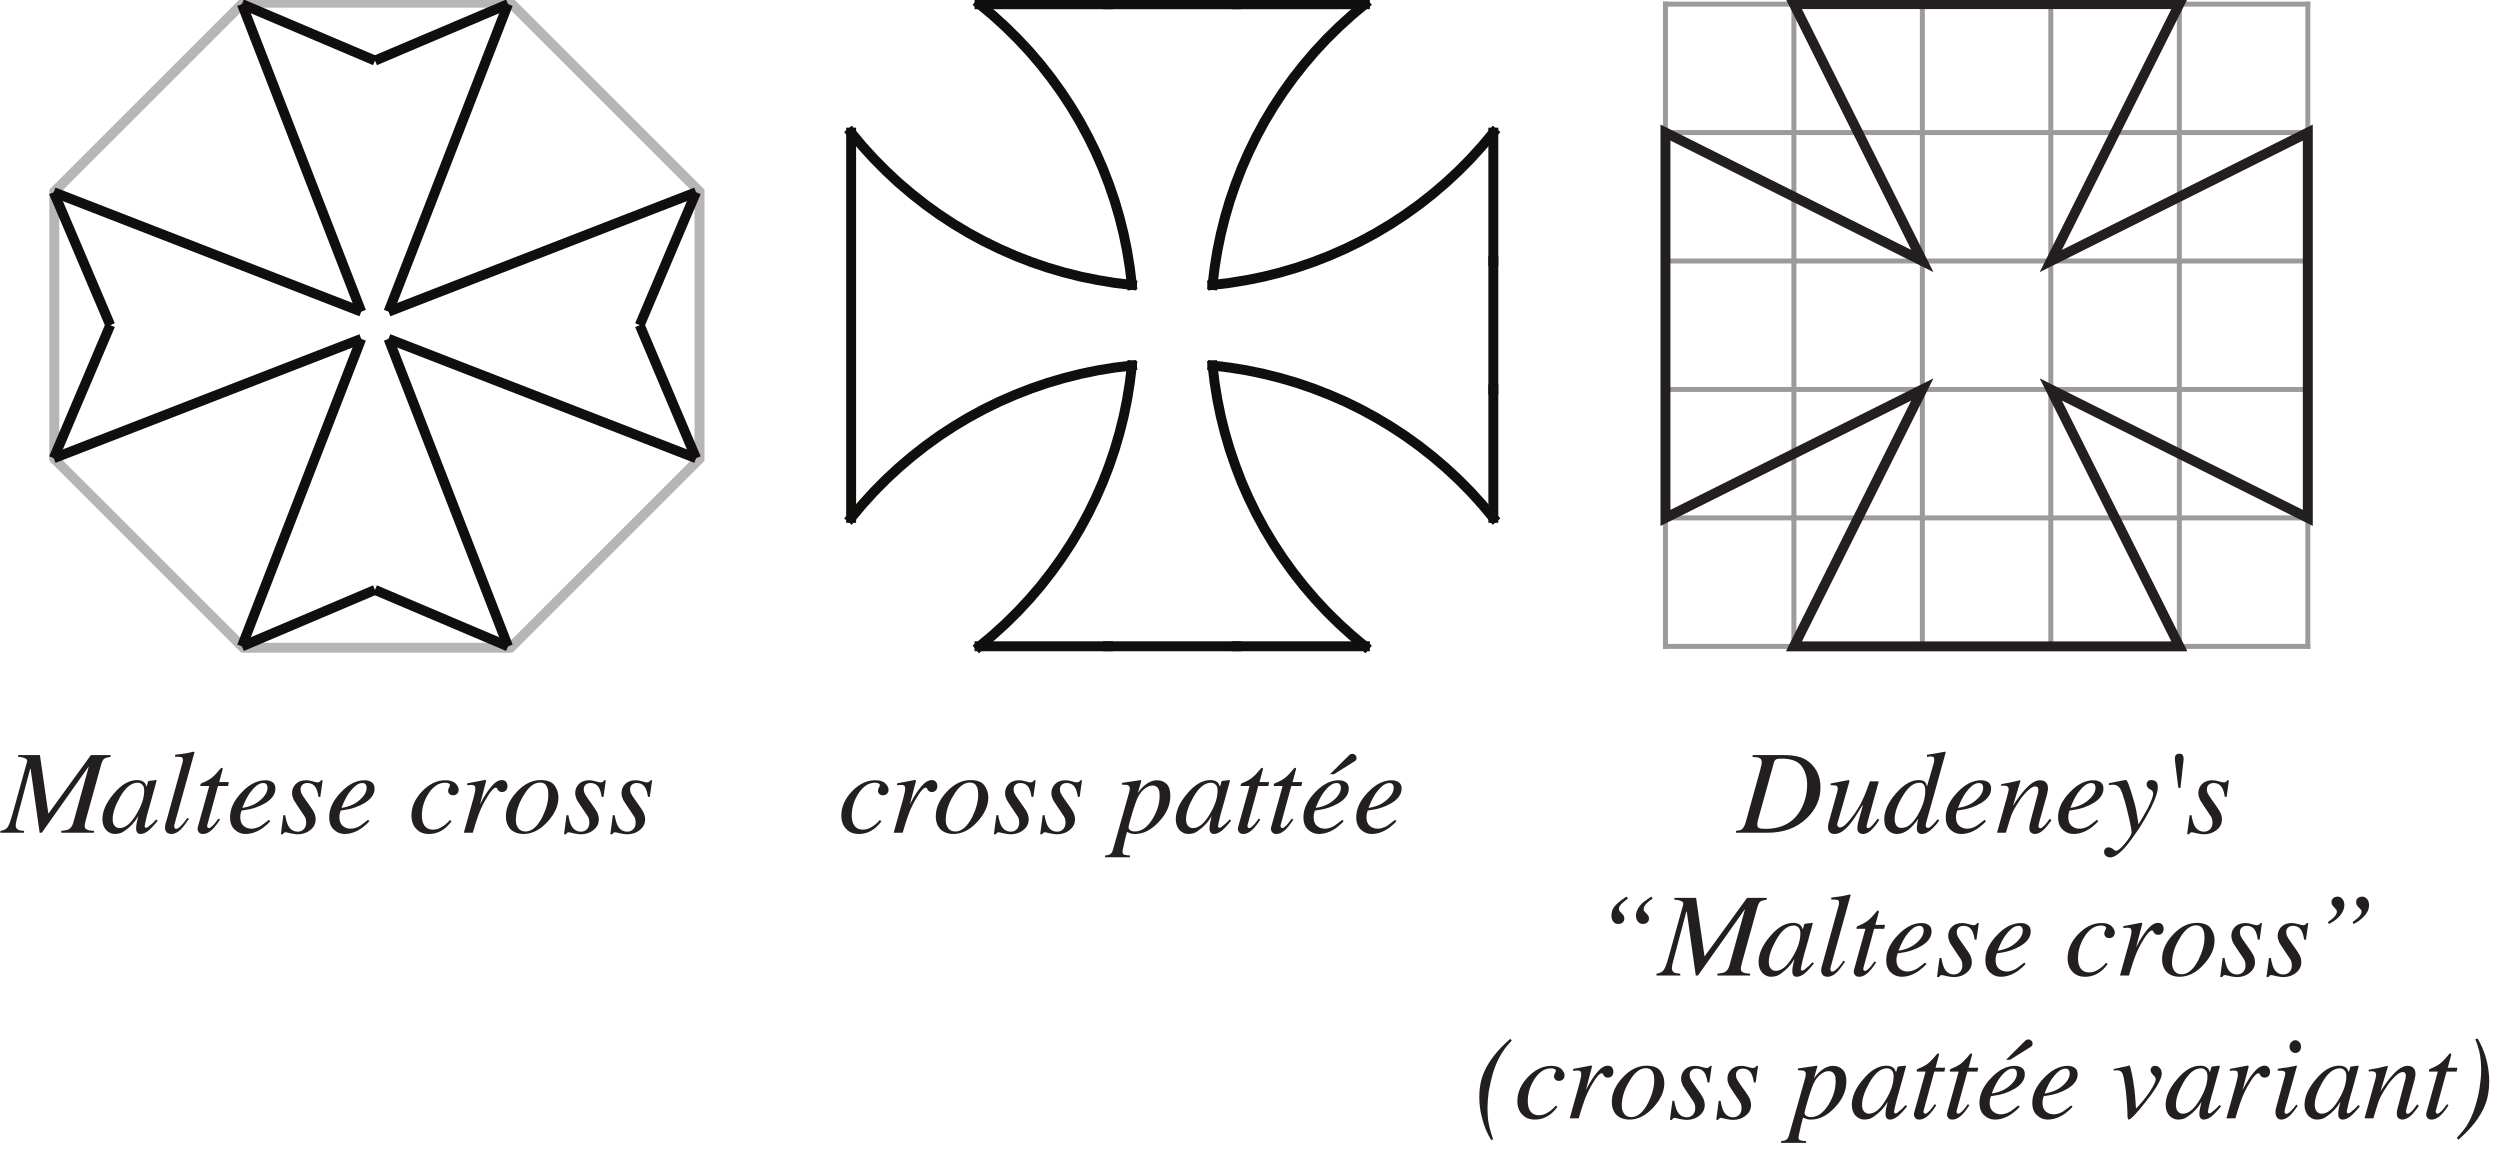 <?xml version="1.0" encoding="UTF-8"?>
<svg xmlns="http://www.w3.org/2000/svg" xmlns:xlink="http://www.w3.org/1999/xlink" width="251.49" height="117.72" viewBox="0 0 251.49 117.72">
<defs>
<g>
<g id="glyph-0-0">
<path d="M 9.188 0 L 9.188 -7.797 L -0.109 -7.797 L -0.109 0 Z M 0.969 -1.078 L 0.969 -6.719 L 8.109 -6.719 L 8.109 -1.078 Z M 0.969 -1.078 "/>
</g>
<g id="glyph-0-1">
<path d="M 2.844 -0.391 C 2.516 -0.391 2.297 -0.422 2.188 -0.484 C 2.078 -0.531 2.031 -0.656 2.031 -0.828 C 2.031 -0.891 2.031 -0.938 2.047 -1 C 2.047 -1.047 2.078 -1.141 2.094 -1.25 L 3.719 -7.109 C 3.766 -7.234 3.828 -7.328 3.953 -7.391 C 4.062 -7.438 4.25 -7.453 4.5 -7.453 C 5.469 -7.453 6.125 -7.203 6.5 -6.688 C 6.875 -6.172 7.047 -5.547 7.047 -4.812 C 7.047 -4.031 6.875 -3.281 6.516 -2.531 C 5.812 -1.094 4.578 -0.391 2.844 -0.391 Z M -0.109 0 L 3.047 0 C 4.688 0 6 -0.484 7 -1.453 C 7.922 -2.328 8.391 -3.375 8.391 -4.578 C 8.391 -5.188 8.266 -5.719 8 -6.219 C 7.828 -6.516 7.609 -6.797 7.344 -7.031 C 6.984 -7.344 6.578 -7.562 6.156 -7.656 C 5.719 -7.766 5.219 -7.812 4.641 -7.812 L 1.562 -7.812 L 1.562 -7.625 C 1.906 -7.609 2.156 -7.578 2.281 -7.5 C 2.422 -7.422 2.484 -7.281 2.484 -7.078 C 2.484 -7 2.469 -6.906 2.438 -6.781 C 2.422 -6.672 2.375 -6.531 2.344 -6.375 L 0.875 -1.078 C 0.766 -0.703 0.641 -0.469 0.469 -0.344 C 0.375 -0.266 0.172 -0.219 -0.109 -0.188 Z M -0.109 0 "/>
</g>
<g id="glyph-0-2">
<path d="M 0.547 -0.953 C 0.531 -0.859 0.516 -0.797 0.516 -0.734 C 0.5 -0.688 0.5 -0.625 0.5 -0.531 C 0.5 -0.25 0.594 -0.062 0.797 0.047 C 0.906 0.109 1.031 0.125 1.156 0.125 C 1.641 0.125 2.141 -0.188 2.688 -0.844 C 3 -1.203 3.422 -1.859 3.969 -2.766 L 4.016 -2.781 L 3.859 -2.219 C 3.75 -1.812 3.656 -1.469 3.578 -1.203 C 3.531 -1.047 3.5 -0.906 3.484 -0.797 C 3.469 -0.672 3.453 -0.562 3.453 -0.453 C 3.453 -0.266 3.5 -0.109 3.609 -0.031 C 3.719 0.078 3.859 0.125 4.031 0.125 C 4.375 0.125 4.734 -0.094 5.094 -0.531 C 5.297 -0.734 5.484 -1 5.656 -1.297 L 5.5 -1.406 C 5.359 -1.234 5.25 -1.094 5.188 -1.016 C 5.078 -0.875 4.984 -0.781 4.953 -0.734 C 4.859 -0.641 4.781 -0.578 4.719 -0.531 C 4.656 -0.484 4.594 -0.469 4.531 -0.469 C 4.484 -0.469 4.438 -0.484 4.422 -0.516 C 4.391 -0.547 4.375 -0.594 4.375 -0.641 C 4.375 -0.688 4.391 -0.734 4.406 -0.812 C 4.422 -0.875 4.438 -0.953 4.469 -1.031 L 5.609 -5.172 L 4.719 -5.172 C 4.469 -4.516 4.297 -4.031 4.172 -3.734 C 3.969 -3.25 3.75 -2.812 3.5 -2.422 C 3.234 -1.984 2.922 -1.562 2.578 -1.156 C 2.219 -0.734 1.938 -0.531 1.703 -0.531 C 1.625 -0.531 1.562 -0.562 1.516 -0.609 C 1.453 -0.672 1.422 -0.734 1.422 -0.828 C 1.422 -0.844 1.438 -0.891 1.453 -0.953 C 1.453 -1 1.469 -1.078 1.516 -1.172 L 2.641 -5.109 L 2.656 -5.203 C 2.656 -5.219 2.641 -5.25 2.641 -5.266 C 2.625 -5.297 2.594 -5.297 2.578 -5.297 L 1.641 -5.125 L 0.766 -4.953 L 0.766 -4.781 C 1.047 -4.781 1.234 -4.766 1.328 -4.734 C 1.438 -4.688 1.484 -4.578 1.484 -4.422 C 1.484 -4.375 1.469 -4.344 1.469 -4.312 C 1.453 -4.266 1.453 -4.234 1.453 -4.203 Z M 0.547 -0.953 "/>
</g>
<g id="glyph-0-3">
<path d="M 1.219 -1.359 C 1.219 -2 1.469 -2.734 1.969 -3.594 C 2.531 -4.547 3.094 -5.031 3.703 -5.031 C 3.938 -5.031 4.109 -4.953 4.172 -4.797 C 4.266 -4.641 4.297 -4.438 4.297 -4.203 C 4.297 -3.453 4.047 -2.656 3.562 -1.812 C 3.047 -0.922 2.5 -0.484 1.938 -0.484 C 1.672 -0.484 1.5 -0.562 1.391 -0.734 C 1.281 -0.922 1.219 -1.125 1.219 -1.359 Z M 3.641 -5.297 C 2.891 -5.297 2.141 -4.859 1.359 -3.969 C 0.578 -3.078 0.172 -2.203 0.172 -1.359 C 0.172 -0.844 0.312 -0.484 0.562 -0.234 C 0.812 0 1.109 0.125 1.453 0.125 C 1.859 0.125 2.25 -0.031 2.609 -0.312 C 2.969 -0.594 3.297 -0.969 3.594 -1.406 C 3.547 -1.203 3.5 -1 3.484 -0.828 C 3.453 -0.641 3.453 -0.516 3.453 -0.438 C 3.453 -0.188 3.516 -0.031 3.688 0.062 C 3.766 0.109 3.859 0.125 3.969 0.125 C 4.281 0.125 4.656 -0.062 5.047 -0.453 C 5.281 -0.688 5.469 -0.891 5.609 -1.109 L 5.703 -1.234 L 5.547 -1.359 C 5.344 -1.109 5.172 -0.922 5.047 -0.797 C 4.844 -0.594 4.688 -0.484 4.578 -0.484 C 4.531 -0.484 4.469 -0.5 4.422 -0.531 C 4.375 -0.578 4.344 -0.641 4.344 -0.75 C 4.344 -0.797 4.359 -0.844 4.375 -0.891 C 4.375 -0.953 4.391 -1 4.406 -1.078 L 5.188 -3.859 L 6.344 -8.047 L 6.359 -8.109 L 6.297 -8.156 C 5.516 -8 4.906 -7.906 4.469 -7.844 L 4.469 -7.641 C 4.562 -7.656 4.625 -7.656 4.688 -7.656 C 4.734 -7.672 4.812 -7.672 4.875 -7.672 C 4.984 -7.672 5.062 -7.641 5.125 -7.609 C 5.172 -7.578 5.203 -7.484 5.203 -7.328 C 5.203 -7.281 5.188 -7.234 5.188 -7.188 C 5.188 -7.141 5.172 -7.078 5.156 -7.016 L 4.469 -4.641 C 4.422 -4.844 4.375 -4.984 4.297 -5.078 C 4.172 -5.234 3.953 -5.297 3.641 -5.297 Z M 3.641 -5.297 "/>
</g>
<g id="glyph-0-4">
<path d="M 0.375 -1.562 C 0.375 -1.016 0.531 -0.594 0.844 -0.312 C 1.156 -0.016 1.516 0.125 1.922 0.125 C 2.516 0.125 3.094 -0.078 3.672 -0.484 C 4 -0.734 4.25 -0.953 4.422 -1.172 L 4.281 -1.297 C 3.922 -1.016 3.656 -0.812 3.469 -0.688 C 3.141 -0.5 2.828 -0.406 2.531 -0.406 C 2.219 -0.406 1.969 -0.5 1.734 -0.688 C 1.516 -0.891 1.406 -1.156 1.406 -1.5 C 1.406 -1.641 1.406 -1.766 1.422 -1.859 C 1.453 -1.953 1.484 -2.078 1.531 -2.234 L 1.859 -2.281 C 2.594 -2.375 3.297 -2.609 3.953 -3 C 4.609 -3.406 4.938 -3.891 4.938 -4.438 C 4.938 -4.719 4.844 -4.938 4.672 -5.062 C 4.484 -5.203 4.234 -5.281 3.938 -5.281 C 3.109 -5.281 2.312 -4.875 1.547 -4.062 C 0.766 -3.25 0.375 -2.422 0.375 -1.562 Z M 1.609 -2.5 C 1.688 -2.703 1.766 -2.875 1.828 -3.031 C 1.953 -3.328 2.125 -3.625 2.328 -3.953 C 2.516 -4.219 2.734 -4.469 2.984 -4.688 C 3.219 -4.891 3.469 -5 3.719 -5 C 3.859 -5 3.969 -4.953 4.031 -4.875 C 4.109 -4.781 4.141 -4.672 4.141 -4.531 C 4.141 -4.109 3.906 -3.703 3.438 -3.297 C 2.969 -2.875 2.359 -2.609 1.609 -2.5 Z M 1.609 -2.5 "/>
</g>
<g id="glyph-0-5">
<path d="M 1.109 0 C 1.359 -0.844 1.547 -1.438 1.656 -1.766 C 1.781 -2.078 1.953 -2.406 2.156 -2.734 C 2.422 -3.172 2.688 -3.562 2.953 -3.859 C 3.406 -4.391 3.781 -4.656 4.062 -4.656 C 4.188 -4.656 4.266 -4.625 4.312 -4.547 C 4.359 -4.484 4.375 -4.406 4.375 -4.312 C 4.375 -4.266 4.375 -4.203 4.359 -4.094 C 4.344 -4 4.328 -3.875 4.266 -3.719 L 3.516 -0.891 C 3.5 -0.828 3.5 -0.766 3.484 -0.688 C 3.469 -0.609 3.469 -0.531 3.469 -0.484 C 3.469 -0.25 3.531 -0.078 3.656 0 C 3.766 0.078 3.906 0.125 4.031 0.125 C 4.328 0.125 4.625 -0.031 4.938 -0.328 C 5.125 -0.5 5.375 -0.812 5.688 -1.25 L 5.516 -1.406 C 5.234 -1 5.031 -0.75 4.891 -0.641 C 4.766 -0.516 4.656 -0.453 4.562 -0.453 C 4.5 -0.453 4.453 -0.484 4.422 -0.531 C 4.406 -0.578 4.391 -0.625 4.391 -0.688 C 4.391 -0.719 4.391 -0.781 4.422 -0.859 C 4.438 -0.953 4.453 -1.016 4.469 -1.078 L 5.25 -3.859 C 5.266 -3.984 5.297 -4.094 5.312 -4.188 C 5.344 -4.297 5.344 -4.391 5.344 -4.484 C 5.344 -4.828 5.219 -5.047 4.984 -5.188 C 4.859 -5.25 4.719 -5.281 4.531 -5.281 C 4.094 -5.281 3.594 -4.969 3.031 -4.344 C 2.703 -3.984 2.297 -3.453 1.828 -2.719 L 2.578 -5.234 C 2.578 -5.25 2.562 -5.266 2.531 -5.281 L 1.516 -5.047 C 1.375 -5.031 1.266 -5 1.156 -4.984 C 1.047 -4.969 0.875 -4.938 0.641 -4.891 L 0.641 -4.703 C 0.688 -4.719 0.734 -4.719 0.781 -4.734 C 0.828 -4.734 0.859 -4.734 0.906 -4.734 C 1.094 -4.734 1.219 -4.703 1.297 -4.625 C 1.359 -4.578 1.391 -4.484 1.391 -4.375 C 1.391 -4.297 1.375 -4.219 1.359 -4.172 C 1.359 -4.094 1.297 -3.906 1.219 -3.609 L 0.219 0 Z M 1.109 0 "/>
</g>
<g id="glyph-0-6">
<path d="M -0.312 1.922 C -0.312 2.094 -0.25 2.234 -0.125 2.328 C 0 2.422 0.125 2.484 0.297 2.484 C 0.703 2.484 1.219 2.125 1.844 1.422 C 2.234 0.969 2.688 0.328 3.25 -0.484 C 3.672 -1.156 4.062 -1.828 4.422 -2.531 C 4.875 -3.453 5.094 -4.125 5.094 -4.547 C 5.094 -4.828 5.031 -5.016 4.922 -5.141 C 4.797 -5.25 4.625 -5.297 4.438 -5.297 C 4.281 -5.297 4.172 -5.266 4.094 -5.188 C 4.016 -5.094 3.969 -4.984 3.969 -4.875 C 3.969 -4.734 4.016 -4.625 4.109 -4.531 C 4.188 -4.438 4.266 -4.375 4.328 -4.359 L 4.422 -4.312 C 4.5 -4.266 4.562 -4.203 4.578 -4.141 C 4.609 -4.062 4.625 -4.016 4.625 -3.938 C 4.625 -3.656 4.422 -3.141 4.062 -2.422 C 3.859 -2.062 3.562 -1.531 3.156 -0.844 L 2.922 -2.25 C 2.859 -2.609 2.703 -3.188 2.453 -3.984 C 2.172 -4.875 2 -5.312 1.906 -5.297 L 1.766 -5.297 L 0.172 -4.984 L 0.172 -4.781 C 0.312 -4.797 0.406 -4.812 0.469 -4.828 C 0.531 -4.828 0.562 -4.828 0.594 -4.828 C 0.891 -4.828 1.125 -4.703 1.297 -4.453 C 1.453 -4.203 1.609 -3.734 1.812 -3.031 C 1.953 -2.531 2.078 -1.969 2.234 -1.328 C 2.375 -0.688 2.453 -0.266 2.453 -0.047 C 2.453 0.172 2.234 0.547 1.812 1.047 C 1.391 1.562 1.094 1.812 0.891 1.812 C 0.859 1.812 0.828 1.812 0.797 1.797 C 0.766 1.781 0.734 1.766 0.719 1.75 L 0.641 1.688 C 0.547 1.609 0.484 1.562 0.406 1.531 C 0.328 1.5 0.234 1.469 0.141 1.469 C 0 1.469 -0.125 1.516 -0.188 1.609 C -0.281 1.703 -0.312 1.812 -0.312 1.922 Z M -0.312 1.922 "/>
</g>
<g id="glyph-0-7">
<path d="M 1.922 -7.953 C 1.828 -7.953 1.719 -7.922 1.641 -7.859 C 1.547 -7.797 1.5 -7.656 1.5 -7.469 C 1.5 -7.375 1.5 -7.281 1.516 -7.188 C 1.516 -7.109 1.531 -7 1.547 -6.891 L 1.844 -4.516 L 2.062 -4.516 L 2.344 -7.078 C 2.359 -7.234 2.375 -7.312 2.375 -7.344 C 2.375 -7.359 2.375 -7.391 2.375 -7.438 C 2.375 -7.609 2.328 -7.75 2.281 -7.828 C 2.219 -7.906 2.094 -7.953 1.922 -7.953 Z M 1.922 -7.953 "/>
</g>
<g id="glyph-0-8">
<path d="M 0.172 0.156 L 0.375 0.156 C 0.406 0.078 0.438 0.031 0.484 0.016 C 0.516 -0.031 0.578 -0.047 0.641 -0.047 C 0.688 -0.047 0.859 -0.016 1.156 0.062 C 1.453 0.125 1.688 0.156 1.859 0.156 C 2.344 0.156 2.781 0.016 3.141 -0.281 C 3.5 -0.562 3.672 -0.922 3.672 -1.344 C 3.672 -1.562 3.625 -1.766 3.547 -1.969 C 3.453 -2.172 3.297 -2.406 3.078 -2.719 L 2.656 -3.312 C 2.438 -3.609 2.312 -3.828 2.25 -3.953 C 2.188 -4.062 2.156 -4.219 2.156 -4.375 C 2.156 -4.578 2.219 -4.734 2.359 -4.844 C 2.484 -4.953 2.641 -5 2.828 -5 C 3.234 -5 3.531 -4.828 3.719 -4.469 C 3.812 -4.266 3.906 -4 3.953 -3.609 L 4.141 -3.609 L 4.375 -5.281 L 4.219 -5.281 C 4.172 -5.203 4.125 -5.156 4.078 -5.125 C 4.031 -5.094 3.969 -5.062 3.859 -5.062 C 3.781 -5.062 3.609 -5.094 3.359 -5.172 C 3.109 -5.25 2.891 -5.281 2.703 -5.281 C 2.25 -5.281 1.906 -5.141 1.656 -4.891 C 1.406 -4.625 1.297 -4.328 1.297 -4 C 1.297 -3.766 1.359 -3.562 1.453 -3.328 C 1.531 -3.188 1.719 -2.891 2.016 -2.453 L 2.5 -1.734 C 2.562 -1.656 2.609 -1.562 2.656 -1.453 C 2.688 -1.328 2.719 -1.203 2.719 -1.016 C 2.719 -0.734 2.641 -0.531 2.484 -0.359 C 2.312 -0.188 2.109 -0.109 1.875 -0.109 C 1.453 -0.109 1.125 -0.312 0.906 -0.719 C 0.797 -0.938 0.688 -1.281 0.609 -1.766 L 0.422 -1.766 Z M 0.172 0.156 "/>
</g>
<g id="glyph-0-9">
<path d="M 4.469 -6.016 C 4.469 -5.781 4.531 -5.594 4.672 -5.422 C 4.797 -5.266 4.969 -5.188 5.156 -5.188 C 5.344 -5.188 5.484 -5.234 5.594 -5.328 C 5.719 -5.422 5.781 -5.562 5.781 -5.75 C 5.781 -5.859 5.75 -5.953 5.703 -6.016 C 5.672 -6.094 5.578 -6.188 5.453 -6.312 L 5.344 -6.422 C 5.297 -6.469 5.281 -6.516 5.25 -6.562 C 5.25 -6.594 5.25 -6.641 5.25 -6.703 C 5.25 -6.875 5.344 -7.062 5.547 -7.266 C 5.672 -7.391 5.859 -7.547 6.141 -7.75 L 6.031 -7.938 L 5.859 -7.844 C 5.438 -7.547 5.156 -7.344 5.031 -7.219 C 4.672 -6.828 4.469 -6.422 4.469 -6.016 Z M 2 -6.016 C 2 -5.766 2.078 -5.562 2.203 -5.406 C 2.328 -5.25 2.484 -5.188 2.688 -5.188 C 2.891 -5.188 3.047 -5.25 3.141 -5.344 C 3.25 -5.469 3.297 -5.594 3.297 -5.734 C 3.297 -5.859 3.281 -5.953 3.234 -6.016 C 3.172 -6.109 3.094 -6.203 2.984 -6.312 L 2.875 -6.422 C 2.844 -6.469 2.797 -6.5 2.781 -6.547 C 2.766 -6.594 2.75 -6.656 2.75 -6.703 C 2.75 -6.875 2.859 -7.062 3.078 -7.281 C 3.203 -7.391 3.406 -7.547 3.656 -7.75 L 3.547 -7.938 L 3.359 -7.844 C 2.859 -7.5 2.5 -7.188 2.297 -6.938 C 2.094 -6.672 2 -6.375 2 -6.016 Z M 2 -6.016 "/>
</g>
<g id="glyph-0-10">
<path d="M -0.125 0 L 2.266 0 L 2.266 -0.188 C 2.016 -0.203 1.812 -0.234 1.703 -0.281 C 1.516 -0.375 1.422 -0.531 1.422 -0.734 C 1.422 -0.797 1.438 -0.891 1.453 -1.016 C 1.484 -1.141 1.516 -1.25 1.531 -1.359 L 2.875 -6.422 L 2.922 -6.422 L 3.828 0 L 4.047 0 L 8.734 -6.625 L 8.766 -6.625 L 7.203 -0.969 C 7.109 -0.656 6.938 -0.438 6.719 -0.328 C 6.578 -0.266 6.328 -0.219 6 -0.188 L 6 0 L 9.297 0 L 9.297 -0.188 C 8.984 -0.203 8.734 -0.234 8.594 -0.312 C 8.438 -0.375 8.359 -0.5 8.359 -0.719 C 8.359 -0.812 8.375 -0.922 8.422 -1.031 C 8.438 -1.156 8.469 -1.281 8.516 -1.438 L 9.984 -6.734 C 10.078 -7.109 10.203 -7.344 10.312 -7.438 C 10.422 -7.516 10.656 -7.594 10.969 -7.625 L 10.969 -7.812 L 8.984 -7.812 L 4.734 -1.953 L 4.703 -1.953 L 3.859 -7.812 L 1.672 -7.812 L 1.672 -7.625 C 1.906 -7.625 2.125 -7.594 2.328 -7.5 C 2.531 -7.438 2.609 -7.312 2.562 -7.141 L 1.125 -1.969 C 0.922 -1.234 0.75 -0.766 0.609 -0.562 C 0.469 -0.359 0.234 -0.234 -0.125 -0.188 Z M -0.125 0 "/>
</g>
<g id="glyph-0-11">
<path d="M 4.375 -4.219 C 4.375 -3.531 4.125 -2.75 3.609 -1.891 C 3.062 -0.953 2.484 -0.469 1.906 -0.469 C 1.719 -0.469 1.547 -0.531 1.406 -0.688 C 1.281 -0.828 1.203 -1.047 1.203 -1.359 C 1.203 -1.984 1.453 -2.719 1.938 -3.578 C 2.484 -4.547 3.078 -5.031 3.719 -5.031 C 3.906 -5.031 4.062 -4.969 4.188 -4.828 C 4.328 -4.703 4.375 -4.5 4.375 -4.219 Z M 3.656 -5.297 C 2.844 -5.297 2.047 -4.828 1.297 -3.906 C 0.547 -3.031 0.172 -2.172 0.172 -1.359 C 0.172 -0.891 0.312 -0.516 0.562 -0.25 C 0.828 0 1.109 0.125 1.422 0.125 C 1.609 0.125 1.812 0.094 2.016 0.031 C 2.266 -0.078 2.531 -0.266 2.828 -0.516 C 3.062 -0.719 3.266 -0.938 3.438 -1.156 C 3.609 -1.391 3.703 -1.562 3.781 -1.672 C 3.734 -1.5 3.688 -1.266 3.625 -1 C 3.578 -0.75 3.562 -0.547 3.562 -0.406 C 3.562 -0.266 3.594 -0.125 3.672 -0.031 C 3.75 0.078 3.859 0.125 4.016 0.125 C 4.234 0.125 4.469 0.031 4.734 -0.156 C 4.984 -0.344 5.312 -0.688 5.734 -1.203 L 5.594 -1.344 L 5.219 -0.953 C 5.156 -0.906 5.109 -0.859 5.062 -0.828 C 5.031 -0.797 4.984 -0.75 4.953 -0.734 L 4.844 -0.641 C 4.781 -0.594 4.734 -0.562 4.688 -0.531 C 4.656 -0.516 4.625 -0.5 4.578 -0.5 C 4.531 -0.5 4.5 -0.516 4.469 -0.531 C 4.438 -0.562 4.422 -0.609 4.422 -0.656 C 4.422 -0.734 4.5 -1.094 4.641 -1.688 C 4.734 -2.016 4.828 -2.406 4.969 -2.859 L 5.547 -4.953 C 5.562 -5 5.578 -5.047 5.578 -5.078 C 5.594 -5.109 5.594 -5.141 5.609 -5.188 C 5.625 -5.234 5.625 -5.25 5.625 -5.266 C 5.609 -5.281 5.594 -5.297 5.547 -5.297 L 4.891 -5.219 C 4.828 -5.203 4.797 -5.188 4.781 -5.188 C 4.781 -5.172 4.766 -5.141 4.75 -5.094 L 4.625 -4.641 L 4.578 -4.734 C 4.531 -4.859 4.469 -4.984 4.375 -5.062 C 4.219 -5.219 3.969 -5.297 3.656 -5.297 Z M 3.656 -5.297 "/>
</g>
<g id="glyph-0-12">
<path d="M 0.641 -1.25 C 0.594 -1.109 0.562 -1 0.531 -0.906 C 0.5 -0.734 0.484 -0.609 0.484 -0.516 C 0.484 -0.266 0.578 -0.078 0.734 0.031 C 0.844 0.094 0.984 0.125 1.109 0.125 C 1.453 0.125 1.766 -0.031 2.094 -0.359 C 2.281 -0.547 2.547 -0.891 2.891 -1.391 L 2.734 -1.5 C 2.578 -1.25 2.375 -1.016 2.156 -0.766 C 1.922 -0.516 1.734 -0.391 1.609 -0.391 C 1.516 -0.391 1.469 -0.422 1.453 -0.484 C 1.422 -0.531 1.406 -0.594 1.406 -0.656 C 1.406 -0.688 1.406 -0.734 1.422 -0.766 C 1.422 -0.797 1.453 -0.906 1.5 -1.078 L 3.453 -8.109 C 3.406 -8.141 3.391 -8.156 3.359 -8.156 C 3.047 -8.078 2.781 -8.031 2.562 -7.984 C 2.484 -7.969 2.328 -7.953 2.109 -7.922 C 1.875 -7.891 1.672 -7.859 1.5 -7.844 L 1.5 -7.641 C 1.812 -7.641 2.016 -7.641 2.125 -7.609 C 2.219 -7.578 2.281 -7.5 2.281 -7.359 C 2.281 -7.344 2.281 -7.281 2.281 -7.234 C 2.281 -7.188 2.266 -7.141 2.25 -7.078 Z M 0.641 -1.25 "/>
</g>
<g id="glyph-0-13">
<path d="M 0.438 -0.391 C 0.438 -0.25 0.484 -0.125 0.578 -0.031 C 0.656 0.078 0.797 0.125 1 0.125 C 1.234 0.125 1.469 0.031 1.734 -0.172 C 1.984 -0.359 2.281 -0.703 2.609 -1.203 L 2.688 -1.328 L 2.531 -1.422 C 2.281 -1.094 2.125 -0.875 2.016 -0.766 C 1.812 -0.562 1.688 -0.469 1.578 -0.469 C 1.516 -0.469 1.453 -0.5 1.422 -0.562 C 1.391 -0.625 1.391 -0.688 1.406 -0.766 L 2.484 -4.703 L 3.5 -4.703 L 3.578 -5.094 L 2.609 -5.094 L 2.953 -6.375 C 2.969 -6.391 2.969 -6.422 2.953 -6.438 C 2.953 -6.469 2.953 -6.484 2.938 -6.516 C 2.922 -6.516 2.891 -6.516 2.859 -6.531 C 2.844 -6.531 2.828 -6.531 2.797 -6.516 C 2.781 -6.516 2.781 -6.5 2.766 -6.484 L 2.672 -6.375 C 2.297 -5.922 2 -5.625 1.781 -5.469 C 1.562 -5.312 1.25 -5.141 0.844 -4.984 C 0.797 -4.953 0.75 -4.922 0.734 -4.891 C 0.719 -4.875 0.719 -4.797 0.719 -4.703 L 1.609 -4.703 L 0.469 -0.609 C 0.453 -0.578 0.453 -0.531 0.438 -0.484 C 0.438 -0.438 0.438 -0.406 0.438 -0.391 Z M 0.438 -0.391 "/>
</g>
<g id="glyph-0-14">
</g>
<g id="glyph-0-15">
<path d="M 3.75 -5.281 C 2.906 -5.281 2.141 -4.906 1.422 -4.172 C 0.703 -3.422 0.344 -2.609 0.344 -1.734 C 0.344 -1.156 0.516 -0.688 0.844 -0.375 C 1.156 -0.031 1.578 0.125 2.109 0.125 C 2.641 0.125 3.141 -0.031 3.594 -0.359 C 3.844 -0.531 4.109 -0.797 4.375 -1.156 L 4.219 -1.281 L 4.172 -1.234 C 3.938 -0.969 3.672 -0.734 3.391 -0.578 C 3.109 -0.391 2.812 -0.312 2.516 -0.312 C 2.141 -0.312 1.859 -0.438 1.672 -0.688 C 1.484 -0.938 1.391 -1.281 1.391 -1.719 C 1.391 -2.5 1.609 -3.25 2.078 -3.969 C 2.547 -4.672 3.094 -5.031 3.719 -5.031 C 3.906 -5.031 4.016 -5 4.109 -4.953 C 4.188 -4.906 4.219 -4.844 4.219 -4.781 C 4.219 -4.734 4.188 -4.672 4.125 -4.547 C 4.062 -4.422 4.031 -4.328 4.031 -4.219 C 4.031 -4.094 4.078 -3.984 4.172 -3.891 C 4.266 -3.812 4.391 -3.766 4.531 -3.766 C 4.688 -3.766 4.812 -3.812 4.922 -3.906 C 5.031 -4.016 5.094 -4.156 5.094 -4.328 C 5.094 -4.531 4.984 -4.734 4.781 -4.953 C 4.562 -5.172 4.219 -5.281 3.75 -5.281 Z M 3.75 -5.281 "/>
</g>
<g id="glyph-0-16">
<path d="M 2.438 -5.312 C 2.422 -5.312 2.234 -5.281 1.875 -5.203 C 1.516 -5.141 1.188 -5.078 0.875 -5.016 L 0.641 -4.969 L 0.641 -4.781 C 0.734 -4.781 0.828 -4.797 0.891 -4.797 C 0.969 -4.812 1.016 -4.812 1.062 -4.812 C 1.203 -4.812 1.312 -4.781 1.375 -4.734 C 1.422 -4.656 1.453 -4.578 1.453 -4.453 C 1.453 -4.359 1.453 -4.219 1.406 -4.062 C 1.375 -3.906 1.328 -3.734 1.281 -3.531 L 0.297 0 L 1.203 0 C 1.359 -0.578 1.516 -1.016 1.609 -1.328 C 1.781 -1.812 1.922 -2.219 2.078 -2.531 C 2.297 -3.016 2.562 -3.469 2.844 -3.906 C 3.141 -4.328 3.344 -4.531 3.5 -4.531 C 3.547 -4.531 3.562 -4.531 3.594 -4.516 C 3.609 -4.5 3.625 -4.484 3.641 -4.469 L 3.703 -4.328 C 3.75 -4.266 3.797 -4.219 3.859 -4.172 C 3.922 -4.125 4.016 -4.094 4.125 -4.094 C 4.312 -4.094 4.438 -4.156 4.547 -4.266 C 4.641 -4.375 4.688 -4.531 4.688 -4.703 C 4.688 -4.859 4.641 -5 4.547 -5.125 C 4.438 -5.25 4.297 -5.297 4.125 -5.297 C 3.781 -5.297 3.422 -5.078 3.047 -4.625 C 2.672 -4.172 2.344 -3.656 2.062 -3.109 L 1.922 -2.844 L 2.516 -5.125 C 2.531 -5.141 2.531 -5.172 2.531 -5.219 C 2.531 -5.25 2.531 -5.266 2.516 -5.281 C 2.5 -5.297 2.484 -5.312 2.438 -5.312 Z M 2.438 -5.312 "/>
</g>
<g id="glyph-0-17">
<path d="M 1.312 -1.25 C 1.312 -2.062 1.562 -2.891 2.062 -3.703 C 2.578 -4.609 3.141 -5.047 3.734 -5.047 C 4.094 -5.047 4.344 -4.891 4.469 -4.547 C 4.547 -4.375 4.578 -4.125 4.578 -3.828 C 4.578 -3.141 4.375 -2.391 3.969 -1.562 C 3.469 -0.609 2.906 -0.125 2.281 -0.125 C 1.969 -0.125 1.719 -0.234 1.562 -0.453 C 1.406 -0.656 1.312 -0.938 1.312 -1.25 Z M 3.812 -5.297 C 2.938 -5.297 2.141 -4.906 1.406 -4.109 C 0.672 -3.328 0.312 -2.5 0.312 -1.656 C 0.312 -1.094 0.484 -0.641 0.797 -0.328 C 1.125 -0.031 1.562 0.125 2.078 0.125 C 2.938 0.125 3.75 -0.281 4.5 -1.109 C 5.234 -1.906 5.594 -2.719 5.594 -3.547 C 5.594 -4.016 5.453 -4.422 5.188 -4.781 C 4.922 -5.125 4.453 -5.297 3.812 -5.297 Z M 3.812 -5.297 "/>
</g>
<g id="glyph-0-18">
<path d="M 5.141 -7.938 C 4.969 -7.938 4.812 -7.891 4.688 -7.781 C 4.578 -7.672 4.531 -7.547 4.531 -7.375 C 4.531 -7.266 4.547 -7.172 4.609 -7.078 C 4.656 -7 4.734 -6.906 4.844 -6.797 L 4.953 -6.688 C 4.984 -6.656 5.016 -6.609 5.031 -6.578 C 5.062 -6.516 5.078 -6.469 5.078 -6.422 C 5.078 -6.234 4.953 -6.031 4.719 -5.812 C 4.578 -5.688 4.406 -5.547 4.172 -5.375 L 4.266 -5.188 L 4.453 -5.281 C 4.781 -5.453 5.094 -5.703 5.391 -6.031 C 5.688 -6.359 5.828 -6.703 5.828 -7.078 C 5.828 -7.359 5.75 -7.578 5.609 -7.719 C 5.484 -7.859 5.328 -7.938 5.141 -7.938 Z M 2.047 -7.406 C 2.047 -7.281 2.078 -7.188 2.125 -7.094 C 2.172 -7.016 2.266 -6.922 2.375 -6.797 L 2.484 -6.688 C 2.516 -6.656 2.547 -6.609 2.562 -6.578 C 2.578 -6.516 2.594 -6.469 2.594 -6.422 C 2.594 -6.234 2.484 -6.047 2.25 -5.812 C 2.125 -5.703 1.953 -5.562 1.688 -5.375 L 1.797 -5.188 L 1.969 -5.281 C 2.422 -5.531 2.75 -5.812 3 -6.141 C 3.234 -6.453 3.344 -6.781 3.344 -7.078 C 3.344 -7.344 3.281 -7.547 3.141 -7.703 C 3.016 -7.859 2.859 -7.938 2.672 -7.938 C 2.469 -7.938 2.312 -7.875 2.203 -7.766 C 2.094 -7.641 2.047 -7.547 2.047 -7.406 Z M 2.047 -7.406 "/>
</g>
<g id="glyph-0-19">
<path d="M 3.609 -8 C 2.328 -6.875 1.453 -5.75 0.984 -4.656 C 0.656 -3.922 0.5 -3.078 0.5 -2.125 C 0.5 -1.406 0.594 -0.688 0.797 0.031 C 0.969 0.75 1.266 1.469 1.688 2.172 L 1.891 2.109 C 1.656 1.422 1.516 0.891 1.438 0.469 C 1.359 0.047 1.328 -0.484 1.328 -1.156 C 1.328 -1.562 1.375 -2.078 1.453 -2.719 C 1.562 -3.344 1.719 -4.016 1.922 -4.703 C 2.172 -5.484 2.484 -6.156 2.891 -6.75 C 3.094 -7.078 3.406 -7.438 3.766 -7.828 Z M 3.609 -8 "/>
</g>
<g id="glyph-0-20">
<path d="M -0.953 2.469 L 1.547 2.469 L 1.547 2.281 C 1.25 2.281 1.047 2.234 0.953 2.203 C 0.844 2.156 0.797 2.062 0.797 1.891 C 0.797 1.828 0.844 1.578 0.953 1.141 C 0.984 0.953 1.047 0.688 1.156 0.281 L 1.25 -0.078 C 1.406 0 1.562 0.047 1.656 0.078 C 1.781 0.125 1.922 0.125 2.078 0.125 C 2.891 0.125 3.703 -0.281 4.453 -1.094 C 5.234 -1.922 5.609 -2.781 5.609 -3.703 C 5.609 -4.234 5.5 -4.625 5.25 -4.891 C 5 -5.141 4.688 -5.281 4.25 -5.281 C 3.844 -5.281 3.438 -5.109 3.047 -4.781 C 2.844 -4.625 2.594 -4.359 2.344 -4.016 L 2.656 -5.094 C 2.672 -5.125 2.688 -5.172 2.688 -5.25 C 2.688 -5.281 2.672 -5.297 2.641 -5.297 L 0.734 -5.016 L 0.75 -4.828 C 0.797 -4.828 0.828 -4.828 0.859 -4.828 C 0.891 -4.828 0.938 -4.828 0.969 -4.828 C 1.156 -4.828 1.297 -4.812 1.391 -4.75 C 1.484 -4.688 1.531 -4.578 1.531 -4.469 C 1.531 -4.422 1.531 -4.375 1.516 -4.312 C 1.516 -4.25 1.484 -4.156 1.453 -4.016 L -0.156 1.688 C -0.219 1.906 -0.297 2.062 -0.422 2.141 C -0.531 2.219 -0.719 2.281 -0.953 2.281 Z M 4.531 -3.719 C 4.531 -2.969 4.312 -2.203 3.844 -1.422 C 3.312 -0.562 2.719 -0.125 2.031 -0.125 C 1.859 -0.125 1.719 -0.172 1.594 -0.234 C 1.469 -0.312 1.406 -0.422 1.406 -0.562 C 1.406 -0.656 1.484 -0.969 1.641 -1.5 C 1.781 -2.031 1.953 -2.531 2.125 -3.031 C 2.328 -3.641 2.609 -4.078 2.922 -4.344 C 3.25 -4.625 3.531 -4.75 3.812 -4.75 C 4.125 -4.75 4.328 -4.609 4.453 -4.328 C 4.516 -4.172 4.531 -3.984 4.531 -3.719 Z M 4.531 -3.719 "/>
</g>
<g id="glyph-0-21">
<path d="M 0.375 -1.562 C 0.375 -1.016 0.531 -0.594 0.844 -0.312 C 1.156 -0.016 1.516 0.125 1.922 0.125 C 2.516 0.125 3.094 -0.078 3.672 -0.484 C 4 -0.734 4.25 -0.953 4.422 -1.172 L 4.281 -1.297 C 3.922 -1.016 3.656 -0.812 3.469 -0.688 C 3.141 -0.5 2.828 -0.406 2.531 -0.406 C 2.219 -0.406 1.969 -0.5 1.734 -0.688 C 1.516 -0.891 1.406 -1.156 1.406 -1.5 C 1.406 -1.641 1.406 -1.766 1.422 -1.859 C 1.453 -1.953 1.484 -2.078 1.531 -2.234 L 1.859 -2.281 C 2.594 -2.375 3.297 -2.609 3.953 -3 C 4.609 -3.406 4.938 -3.891 4.938 -4.438 C 4.938 -4.719 4.844 -4.938 4.672 -5.062 C 4.484 -5.203 4.234 -5.281 3.938 -5.281 C 3.109 -5.281 2.312 -4.875 1.547 -4.062 C 0.766 -3.25 0.375 -2.422 0.375 -1.562 Z M 1.609 -2.5 C 1.688 -2.703 1.766 -2.875 1.828 -3.031 C 1.953 -3.328 2.125 -3.625 2.328 -3.953 C 2.516 -4.219 2.734 -4.469 2.984 -4.688 C 3.219 -4.891 3.469 -5 3.719 -5 C 3.859 -5 3.969 -4.953 4.031 -4.875 C 4.109 -4.781 4.141 -4.672 4.141 -4.531 C 4.141 -4.109 3.906 -3.703 3.438 -3.297 C 2.969 -2.875 2.359 -2.609 1.609 -2.5 Z M 5.719 -7.516 C 5.719 -7.641 5.672 -7.734 5.594 -7.812 C 5.5 -7.906 5.391 -7.938 5.297 -7.938 C 5.234 -7.938 5.188 -7.922 5.125 -7.906 C 5.062 -7.875 5.016 -7.859 4.984 -7.812 L 3.047 -5.891 L 3.453 -5.891 L 5.5 -7.172 C 5.562 -7.203 5.609 -7.25 5.656 -7.297 C 5.703 -7.359 5.719 -7.422 5.719 -7.516 Z M 5.719 -7.516 "/>
</g>
<g id="glyph-0-22">
<path d="M 4.422 -5.281 C 4.281 -5.281 4.172 -5.25 4.094 -5.156 C 4.016 -5.078 3.969 -4.969 3.969 -4.828 C 3.969 -4.703 4.047 -4.547 4.219 -4.375 C 4.406 -4.203 4.484 -4.062 4.484 -3.938 C 4.484 -3.703 4.281 -3.281 3.891 -2.688 C 3.5 -2.109 3.094 -1.609 2.688 -1.188 L 2.5 -0.984 C 2.453 -1.781 2.406 -2.375 2.359 -2.797 C 2.281 -3.453 2.172 -4.125 2.016 -4.797 C 1.969 -5 1.938 -5.141 1.906 -5.219 C 1.875 -5.297 1.828 -5.328 1.781 -5.312 L 1.594 -5.25 C 1.562 -5.25 1.359 -5.203 1 -5.125 C 0.609 -5.031 0.375 -4.984 0.25 -4.969 L 0.25 -4.812 C 0.328 -4.828 0.391 -4.828 0.438 -4.828 C 0.5 -4.828 0.547 -4.828 0.594 -4.828 C 0.859 -4.828 1.031 -4.734 1.125 -4.547 C 1.219 -4.359 1.312 -3.938 1.406 -3.281 C 1.453 -2.984 1.516 -2.516 1.562 -1.891 C 1.609 -1.266 1.641 -0.828 1.641 -0.562 C 1.641 -0.344 1.641 -0.203 1.656 -0.109 C 1.672 0.047 1.719 0.125 1.766 0.125 C 1.969 0.125 2.562 -0.484 3.547 -1.75 C 4.578 -3.062 5.094 -3.984 5.094 -4.516 C 5.094 -4.719 5.031 -4.891 4.922 -5.031 C 4.812 -5.188 4.625 -5.281 4.422 -5.281 Z M 4.422 -5.281 "/>
</g>
<g id="glyph-0-23">
<path d="M 2.562 -6.578 C 2.734 -6.578 2.859 -6.625 2.984 -6.75 C 3.094 -6.875 3.141 -7.031 3.141 -7.203 C 3.141 -7.391 3.094 -7.547 2.984 -7.656 C 2.859 -7.797 2.734 -7.859 2.562 -7.859 C 2.406 -7.859 2.281 -7.797 2.156 -7.656 C 2.047 -7.547 1.984 -7.391 1.984 -7.203 C 1.984 -7.031 2.047 -6.875 2.156 -6.766 C 2.281 -6.625 2.406 -6.578 2.562 -6.578 Z M 2.422 -5.25 C 2.266 -5.219 2.078 -5.188 1.906 -5.141 C 1.766 -5.125 1.609 -5.094 1.484 -5.094 C 1.344 -5.062 1.109 -5.031 0.797 -4.984 L 0.797 -4.797 C 1.094 -4.797 1.297 -4.781 1.406 -4.75 C 1.5 -4.719 1.562 -4.625 1.562 -4.484 C 1.562 -4.453 1.547 -4.422 1.547 -4.375 C 1.531 -4.328 1.516 -4.297 1.516 -4.25 L 0.688 -1.25 C 0.641 -1.078 0.609 -0.953 0.594 -0.875 C 0.578 -0.797 0.578 -0.688 0.578 -0.578 C 0.578 -0.391 0.625 -0.219 0.734 -0.078 C 0.844 0.062 0.984 0.125 1.156 0.125 C 1.438 0.125 1.734 -0.016 2.031 -0.281 C 2.219 -0.469 2.469 -0.766 2.75 -1.172 L 2.812 -1.25 L 2.672 -1.391 C 2.484 -1.125 2.328 -0.938 2.188 -0.797 C 1.969 -0.578 1.797 -0.453 1.656 -0.453 C 1.578 -0.453 1.531 -0.484 1.516 -0.531 C 1.5 -0.562 1.484 -0.625 1.484 -0.688 C 1.484 -0.719 1.516 -0.844 1.562 -1.078 L 2.734 -5.25 C 2.734 -5.266 2.734 -5.281 2.703 -5.297 C 2.688 -5.297 2.578 -5.297 2.422 -5.25 Z M 2.422 -5.25 "/>
</g>
<g id="glyph-0-24">
<path d="M 0.344 2.156 C 1.688 1 2.594 -0.188 3.062 -1.406 C 3.328 -2.078 3.453 -2.859 3.453 -3.719 C 3.453 -4.5 3.344 -5.25 3.141 -6.016 C 2.938 -6.75 2.641 -7.438 2.281 -8.031 L 2.047 -7.953 C 2.203 -7.625 2.344 -7.188 2.469 -6.672 C 2.578 -6.141 2.641 -5.531 2.641 -4.844 C 2.641 -4.281 2.578 -3.688 2.484 -3.062 C 2.391 -2.438 2.234 -1.812 2.031 -1.156 C 1.797 -0.391 1.484 0.281 1.125 0.844 C 0.906 1.156 0.594 1.531 0.188 1.969 Z M 0.344 2.156 "/>
</g>
</g>
<clipPath id="clip-0">
<path clip-rule="nonzero" d="M 0.043 0 L 85 0 L 85 80 L 0.043 80 Z M 0.043 0 "/>
</clipPath>
<clipPath id="clip-1">
<path clip-rule="nonzero" d="M 0.043 18 L 26 18 L 26 61 L 0.043 61 Z M 0.043 18 "/>
</clipPath>
<clipPath id="clip-2">
<path clip-rule="nonzero" d="M 0.043 5 L 26 5 L 26 48 L 0.043 48 Z M 0.043 5 "/>
</clipPath>
<clipPath id="clip-3">
<path clip-rule="nonzero" d="M 0.043 5 L 51 5 L 51 46 L 0.043 46 Z M 0.043 5 "/>
</clipPath>
<clipPath id="clip-4">
<path clip-rule="nonzero" d="M 0.043 20 L 51 20 L 51 61 L 0.043 61 Z M 0.043 20 "/>
</clipPath>
<clipPath id="clip-5">
<path clip-rule="nonzero" d="M 247 104 L 250.938 104 L 250.938 115 L 247 115 Z M 247 104 "/>
</clipPath>
<clipPath id="clip-6">
<path clip-rule="nonzero" d="M 0.043 75 L 20 75 L 20 84 L 0.043 84 Z M 0.043 75 "/>
</clipPath>
</defs>
<path fill="none" stroke-width="5" stroke-linecap="square" stroke-linejoin="miter" stroke="rgb(61.183%, 60.477%, 60.652%)" stroke-opacity="1" stroke-miterlimit="10" d="M 1804.154 524.166 L 1674.941 524.166 " transform="matrix(0.1, 0, 0, -0.1, 0.044, 117.441)"/>
<path fill="none" stroke-width="5" stroke-linecap="square" stroke-linejoin="miter" stroke="rgb(61.183%, 60.477%, 60.652%)" stroke-opacity="1" stroke-miterlimit="10" d="M 1674.941 653.418 L 1674.941 524.166 " transform="matrix(0.1, 0, 0, -0.1, 0.044, 117.441)"/>
<path fill="none" stroke-width="5" stroke-linecap="square" stroke-linejoin="miter" stroke="rgb(61.183%, 60.477%, 60.652%)" stroke-opacity="1" stroke-miterlimit="10" d="M 1804.154 653.418 L 1674.941 653.418 " transform="matrix(0.1, 0, 0, -0.1, 0.044, 117.441)"/>
<path fill="none" stroke-width="5" stroke-linecap="square" stroke-linejoin="miter" stroke="rgb(61.183%, 60.477%, 60.652%)" stroke-opacity="1" stroke-miterlimit="10" d="M 1804.154 782.631 L 1674.941 782.631 " transform="matrix(0.1, 0, 0, -0.1, 0.044, 117.441)"/>
<path fill="none" stroke-width="5" stroke-linecap="square" stroke-linejoin="miter" stroke="rgb(61.183%, 60.477%, 60.652%)" stroke-opacity="1" stroke-miterlimit="10" d="M 1804.154 911.844 L 1674.941 911.844 " transform="matrix(0.1, 0, 0, -0.1, 0.044, 117.441)"/>
<path fill="none" stroke-width="5" stroke-linecap="square" stroke-linejoin="miter" stroke="rgb(61.183%, 60.477%, 60.652%)" stroke-opacity="1" stroke-miterlimit="10" d="M 1804.154 1041.057 L 1674.941 1041.057 " transform="matrix(0.1, 0, 0, -0.1, 0.044, 117.441)"/>
<path fill="none" stroke-width="5" stroke-linecap="square" stroke-linejoin="miter" stroke="rgb(61.183%, 60.477%, 60.652%)" stroke-opacity="1" stroke-miterlimit="10" d="M 1674.941 1170.269 L 1674.941 1041.057 " transform="matrix(0.1, 0, 0, -0.1, 0.044, 117.441)"/>
<path fill="none" stroke-width="5" stroke-linecap="square" stroke-linejoin="miter" stroke="rgb(61.183%, 60.477%, 60.652%)" stroke-opacity="1" stroke-miterlimit="10" d="M 1804.154 1170.269 L 1674.941 1170.269 " transform="matrix(0.1, 0, 0, -0.1, 0.044, 117.441)"/>
<path fill="none" stroke-width="5" stroke-linecap="square" stroke-linejoin="miter" stroke="rgb(61.183%, 60.477%, 60.652%)" stroke-opacity="1" stroke-miterlimit="10" d="M 1804.154 653.418 L 1804.154 524.166 " transform="matrix(0.1, 0, 0, -0.1, 0.044, 117.441)"/>
<path fill="none" stroke-width="5" stroke-linecap="square" stroke-linejoin="miter" stroke="rgb(61.183%, 60.477%, 60.652%)" stroke-opacity="1" stroke-miterlimit="10" d="M 1933.367 653.418 L 1804.154 653.418 " transform="matrix(0.1, 0, 0, -0.1, 0.044, 117.441)"/>
<path fill="none" stroke-width="5" stroke-linecap="square" stroke-linejoin="miter" stroke="rgb(61.183%, 60.477%, 60.652%)" stroke-opacity="1" stroke-miterlimit="10" d="M 1804.154 782.631 L 1804.154 653.418 " transform="matrix(0.1, 0, 0, -0.1, 0.044, 117.441)"/>
<path fill="none" stroke-width="5" stroke-linecap="square" stroke-linejoin="miter" stroke="rgb(61.183%, 60.477%, 60.652%)" stroke-opacity="1" stroke-miterlimit="10" d="M 1933.367 782.631 L 1804.154 782.631 " transform="matrix(0.1, 0, 0, -0.1, 0.044, 117.441)"/>
<path fill="none" stroke-width="5" stroke-linecap="square" stroke-linejoin="miter" stroke="rgb(61.183%, 60.477%, 60.652%)" stroke-opacity="1" stroke-miterlimit="10" d="M 1804.154 911.844 L 1804.154 782.631 " transform="matrix(0.1, 0, 0, -0.1, 0.044, 117.441)"/>
<path fill="none" stroke-width="5" stroke-linecap="square" stroke-linejoin="miter" stroke="rgb(61.183%, 60.477%, 60.652%)" stroke-opacity="1" stroke-miterlimit="10" d="M 1933.367 911.844 L 1804.154 911.844 " transform="matrix(0.1, 0, 0, -0.1, 0.044, 117.441)"/>
<path fill="none" stroke-width="5" stroke-linecap="square" stroke-linejoin="miter" stroke="rgb(61.183%, 60.477%, 60.652%)" stroke-opacity="1" stroke-miterlimit="10" d="M 1804.154 1041.057 L 1804.154 911.844 " transform="matrix(0.1, 0, 0, -0.1, 0.044, 117.441)"/>
<path fill="none" stroke-width="5" stroke-linecap="square" stroke-linejoin="miter" stroke="rgb(61.183%, 60.477%, 60.652%)" stroke-opacity="1" stroke-miterlimit="10" d="M 1933.367 1041.057 L 1804.154 1041.057 " transform="matrix(0.1, 0, 0, -0.1, 0.044, 117.441)"/>
<path fill="none" stroke-width="5" stroke-linecap="square" stroke-linejoin="miter" stroke="rgb(61.183%, 60.477%, 60.652%)" stroke-opacity="1" stroke-miterlimit="10" d="M 1804.154 1170.269 L 1804.154 1041.057 " transform="matrix(0.1, 0, 0, -0.1, 0.044, 117.441)"/>
<path fill="none" stroke-width="5" stroke-linecap="square" stroke-linejoin="miter" stroke="rgb(61.183%, 60.477%, 60.652%)" stroke-opacity="1" stroke-miterlimit="10" d="M 1933.367 653.418 L 1933.367 524.166 " transform="matrix(0.1, 0, 0, -0.1, 0.044, 117.441)"/>
<path fill="none" stroke-width="5" stroke-linecap="square" stroke-linejoin="miter" stroke="rgb(61.183%, 60.477%, 60.652%)" stroke-opacity="1" stroke-miterlimit="10" d="M 2062.579 653.418 L 1933.367 653.418 " transform="matrix(0.1, 0, 0, -0.1, 0.044, 117.441)"/>
<path fill="none" stroke-width="5" stroke-linecap="square" stroke-linejoin="miter" stroke="rgb(61.183%, 60.477%, 60.652%)" stroke-opacity="1" stroke-miterlimit="10" d="M 1933.367 782.631 L 1933.367 653.418 " transform="matrix(0.1, 0, 0, -0.1, 0.044, 117.441)"/>
<path fill="none" stroke-width="5" stroke-linecap="square" stroke-linejoin="miter" stroke="rgb(61.183%, 60.477%, 60.652%)" stroke-opacity="1" stroke-miterlimit="10" d="M 2062.579 782.631 L 1933.367 782.631 " transform="matrix(0.1, 0, 0, -0.1, 0.044, 117.441)"/>
<path fill="none" stroke-width="5" stroke-linecap="square" stroke-linejoin="miter" stroke="rgb(61.183%, 60.477%, 60.652%)" stroke-opacity="1" stroke-miterlimit="10" d="M 1933.367 911.844 L 1933.367 782.631 " transform="matrix(0.1, 0, 0, -0.1, 0.044, 117.441)"/>
<path fill="none" stroke-width="5" stroke-linecap="square" stroke-linejoin="miter" stroke="rgb(61.183%, 60.477%, 60.652%)" stroke-opacity="1" stroke-miterlimit="10" d="M 2062.579 911.844 L 1933.367 911.844 " transform="matrix(0.1, 0, 0, -0.1, 0.044, 117.441)"/>
<path fill="none" stroke-width="5" stroke-linecap="square" stroke-linejoin="miter" stroke="rgb(61.183%, 60.477%, 60.652%)" stroke-opacity="1" stroke-miterlimit="10" d="M 1933.367 1041.057 L 1933.367 911.844 " transform="matrix(0.1, 0, 0, -0.1, 0.044, 117.441)"/>
<path fill="none" stroke-width="5" stroke-linecap="square" stroke-linejoin="miter" stroke="rgb(61.183%, 60.477%, 60.652%)" stroke-opacity="1" stroke-miterlimit="10" d="M 2062.579 1041.057 L 1933.367 1041.057 " transform="matrix(0.1, 0, 0, -0.1, 0.044, 117.441)"/>
<path fill="none" stroke-width="5" stroke-linecap="square" stroke-linejoin="miter" stroke="rgb(61.183%, 60.477%, 60.652%)" stroke-opacity="1" stroke-miterlimit="10" d="M 1933.367 1170.269 L 1933.367 1041.057 " transform="matrix(0.1, 0, 0, -0.1, 0.044, 117.441)"/>
<path fill="none" stroke-width="5" stroke-linecap="square" stroke-linejoin="miter" stroke="rgb(61.183%, 60.477%, 60.652%)" stroke-opacity="1" stroke-miterlimit="10" d="M 2062.579 653.418 L 2062.579 524.166 " transform="matrix(0.1, 0, 0, -0.1, 0.044, 117.441)"/>
<path fill="none" stroke-width="5" stroke-linecap="square" stroke-linejoin="miter" stroke="rgb(61.183%, 60.477%, 60.652%)" stroke-opacity="1" stroke-miterlimit="10" d="M 2191.91 653.418 L 2062.579 653.418 " transform="matrix(0.1, 0, 0, -0.1, 0.044, 117.441)"/>
<path fill="none" stroke-width="5" stroke-linecap="square" stroke-linejoin="miter" stroke="rgb(61.183%, 60.477%, 60.652%)" stroke-opacity="1" stroke-miterlimit="10" d="M 2062.579 782.631 L 2062.579 653.418 " transform="matrix(0.1, 0, 0, -0.1, 0.044, 117.441)"/>
<path fill="none" stroke-width="5" stroke-linecap="square" stroke-linejoin="miter" stroke="rgb(61.183%, 60.477%, 60.652%)" stroke-opacity="1" stroke-miterlimit="10" d="M 2191.91 782.631 L 2062.579 782.631 " transform="matrix(0.1, 0, 0, -0.1, 0.044, 117.441)"/>
<path fill="none" stroke-width="5" stroke-linecap="square" stroke-linejoin="miter" stroke="rgb(61.183%, 60.477%, 60.652%)" stroke-opacity="1" stroke-miterlimit="10" d="M 2062.579 911.844 L 2062.579 782.631 " transform="matrix(0.1, 0, 0, -0.1, 0.044, 117.441)"/>
<path fill="none" stroke-width="5" stroke-linecap="square" stroke-linejoin="miter" stroke="rgb(61.183%, 60.477%, 60.652%)" stroke-opacity="1" stroke-miterlimit="10" d="M 2191.91 911.844 L 2062.579 911.844 " transform="matrix(0.1, 0, 0, -0.1, 0.044, 117.441)"/>
<path fill="none" stroke-width="5" stroke-linecap="square" stroke-linejoin="miter" stroke="rgb(61.183%, 60.477%, 60.652%)" stroke-opacity="1" stroke-miterlimit="10" d="M 2062.579 1041.057 L 2062.579 911.844 " transform="matrix(0.1, 0, 0, -0.1, 0.044, 117.441)"/>
<path fill="none" stroke-width="5" stroke-linecap="square" stroke-linejoin="miter" stroke="rgb(61.183%, 60.477%, 60.652%)" stroke-opacity="1" stroke-miterlimit="10" d="M 2191.91 1041.057 L 2062.579 1041.057 " transform="matrix(0.1, 0, 0, -0.1, 0.044, 117.441)"/>
<path fill="none" stroke-width="5" stroke-linecap="square" stroke-linejoin="miter" stroke="rgb(61.183%, 60.477%, 60.652%)" stroke-opacity="1" stroke-miterlimit="10" d="M 2062.579 1170.269 L 2062.579 1041.057 " transform="matrix(0.1, 0, 0, -0.1, 0.044, 117.441)"/>
<path fill="none" stroke-width="5" stroke-linecap="square" stroke-linejoin="miter" stroke="rgb(61.183%, 60.477%, 60.652%)" stroke-opacity="1" stroke-miterlimit="10" d="M 2321.123 524.166 L 2191.91 524.166 " transform="matrix(0.1, 0, 0, -0.1, 0.044, 117.441)"/>
<path fill="none" stroke-width="5" stroke-linecap="square" stroke-linejoin="miter" stroke="rgb(61.183%, 60.477%, 60.652%)" stroke-opacity="1" stroke-miterlimit="10" d="M 2191.91 653.418 L 2191.91 524.166 " transform="matrix(0.1, 0, 0, -0.1, 0.044, 117.441)"/>
<path fill="none" stroke-width="5" stroke-linecap="square" stroke-linejoin="miter" stroke="rgb(61.183%, 60.477%, 60.652%)" stroke-opacity="1" stroke-miterlimit="10" d="M 2321.123 653.418 L 2191.91 653.418 " transform="matrix(0.1, 0, 0, -0.1, 0.044, 117.441)"/>
<path fill="none" stroke-width="5" stroke-linecap="square" stroke-linejoin="miter" stroke="rgb(61.183%, 60.477%, 60.652%)" stroke-opacity="1" stroke-miterlimit="10" d="M 2191.91 782.631 L 2191.91 653.418 " transform="matrix(0.1, 0, 0, -0.1, 0.044, 117.441)"/>
<path fill="none" stroke-width="5" stroke-linecap="square" stroke-linejoin="miter" stroke="rgb(61.183%, 60.477%, 60.652%)" stroke-opacity="1" stroke-miterlimit="10" d="M 2321.123 782.631 L 2191.91 782.631 " transform="matrix(0.1, 0, 0, -0.1, 0.044, 117.441)"/>
<path fill="none" stroke-width="5" stroke-linecap="square" stroke-linejoin="miter" stroke="rgb(61.183%, 60.477%, 60.652%)" stroke-opacity="1" stroke-miterlimit="10" d="M 2191.91 911.844 L 2191.91 782.631 " transform="matrix(0.1, 0, 0, -0.1, 0.044, 117.441)"/>
<path fill="none" stroke-width="5" stroke-linecap="square" stroke-linejoin="miter" stroke="rgb(61.183%, 60.477%, 60.652%)" stroke-opacity="1" stroke-miterlimit="10" d="M 2321.123 911.844 L 2191.91 911.844 " transform="matrix(0.1, 0, 0, -0.1, 0.044, 117.441)"/>
<path fill="none" stroke-width="5" stroke-linecap="square" stroke-linejoin="miter" stroke="rgb(61.183%, 60.477%, 60.652%)" stroke-opacity="1" stroke-miterlimit="10" d="M 2191.91 1041.057 L 2191.91 911.844 " transform="matrix(0.1, 0, 0, -0.1, 0.044, 117.441)"/>
<path fill="none" stroke-width="5" stroke-linecap="square" stroke-linejoin="miter" stroke="rgb(61.183%, 60.477%, 60.652%)" stroke-opacity="1" stroke-miterlimit="10" d="M 2321.123 1041.057 L 2191.91 1041.057 " transform="matrix(0.1, 0, 0, -0.1, 0.044, 117.441)"/>
<path fill="none" stroke-width="5" stroke-linecap="square" stroke-linejoin="miter" stroke="rgb(61.183%, 60.477%, 60.652%)" stroke-opacity="1" stroke-miterlimit="10" d="M 2191.91 1170.269 L 2191.91 1041.057 " transform="matrix(0.1, 0, 0, -0.1, 0.044, 117.441)"/>
<path fill="none" stroke-width="5" stroke-linecap="square" stroke-linejoin="miter" stroke="rgb(61.183%, 60.477%, 60.652%)" stroke-opacity="1" stroke-miterlimit="10" d="M 2321.123 1170.269 L 2191.91 1170.269 " transform="matrix(0.1, 0, 0, -0.1, 0.044, 117.441)"/>
<path fill="none" stroke-width="5" stroke-linecap="square" stroke-linejoin="miter" stroke="rgb(61.183%, 60.477%, 60.652%)" stroke-opacity="1" stroke-miterlimit="10" d="M 2321.123 653.418 L 2321.123 524.166 " transform="matrix(0.1, 0, 0, -0.1, 0.044, 117.441)"/>
<path fill="none" stroke-width="5" stroke-linecap="square" stroke-linejoin="miter" stroke="rgb(61.183%, 60.477%, 60.652%)" stroke-opacity="1" stroke-miterlimit="10" d="M 2321.123 1170.269 L 2321.123 1041.057 " transform="matrix(0.1, 0, 0, -0.1, 0.044, 117.441)"/>
<path fill="none" stroke-width="5" stroke-linecap="square" stroke-linejoin="miter" stroke="rgb(61.183%, 60.477%, 60.652%)" stroke-opacity="1" stroke-miterlimit="10" d="M 1804.154 1170.269 L 1933.367 911.844 L 1674.941 1041.057 L 1674.941 653.418 L 1933.367 782.631 L 1804.154 524.166 L 2191.91 524.166 L 2062.579 782.631 L 2321.123 653.418 L 2321.123 1041.057 L 2062.579 911.844 L 2191.91 1170.269 " transform="matrix(0.1, 0, 0, -0.1, 0.044, 117.441)"/>
<path fill="none" stroke-width="10" stroke-linecap="square" stroke-linejoin="miter" stroke="rgb(13.73%, 12.16%, 12.549%)" stroke-opacity="1" stroke-miterlimit="10" d="M 2191.91 1170.269 L 1804.154 1170.269 L 1933.367 911.844 L 1674.941 1041.057 L 1674.941 653.418 L 1933.367 782.631 L 1804.154 524.166 L 2191.91 524.166 L 2062.579 782.631 L 2321.123 653.418 L 2321.123 1041.057 L 2062.579 911.844 Z M 2191.91 1170.269 " transform="matrix(0.1, 0, 0, -0.1, 0.044, 117.441)"/>
<g clip-path="url(#clip-0)">
<path fill="none" stroke-width="10" stroke-linecap="square" stroke-linejoin="miter" stroke="rgb(71.524%, 71.007%, 71.135%)" stroke-opacity="1" stroke-miterlimit="10" d="M 513.082 522.756 L 244.32 522.756 L 54.181 712.817 L 54.181 981.619 L 244.32 1171.718 L 513.082 1171.718 L 703.221 981.619 L 703.221 712.817 Z M 513.082 522.756 " transform="matrix(0.1, 0, 0, -0.1, 0.044, 117.441)"/>
</g>
<path fill-rule="nonzero" fill="rgb(6.459%, 5.916%, 5.22%)" fill-opacity="1" d="M 5.391 46.266 L 11.062 32.91 "/>
<g clip-path="url(#clip-1)">
<path fill="none" stroke-width="10" stroke-linecap="butt" stroke-linejoin="miter" stroke="rgb(6.459%, 5.916%, 5.22%)" stroke-opacity="1" stroke-miterlimit="10" d="M 53.594 713.443 L 110.447 847.316 " transform="matrix(0.1, 0, 0, -0.1, 0.044, 117.441)"/>
</g>
<path fill-rule="nonzero" fill="rgb(6.459%, 5.916%, 5.22%)" fill-opacity="1" d="M 11.062 32.91 L 5.391 19.57 "/>
<g clip-path="url(#clip-2)">
<path fill="none" stroke-width="10" stroke-linecap="butt" stroke-linejoin="miter" stroke="rgb(6.459%, 5.916%, 5.22%)" stroke-opacity="1" stroke-miterlimit="10" d="M 110.447 847.316 L 53.594 981.031 " transform="matrix(0.1, 0, 0, -0.1, 0.044, 117.441)"/>
</g>
<path fill-rule="nonzero" fill="rgb(6.459%, 5.916%, 5.22%)" fill-opacity="1" stroke-width="10" stroke-linecap="butt" stroke-linejoin="miter" stroke="rgb(6.459%, 5.916%, 5.22%)" stroke-opacity="1" stroke-miterlimit="10" d="M 376.782 580.981 L 242.91 524.166 " transform="matrix(0.1, 0, 0, -0.1, 0.044, 117.441)"/>
<path fill-rule="nonzero" fill="rgb(6.459%, 5.916%, 5.22%)" fill-opacity="1" stroke-width="10" stroke-linecap="butt" stroke-linejoin="miter" stroke="rgb(6.459%, 5.916%, 5.22%)" stroke-opacity="1" stroke-miterlimit="10" d="M 510.616 524.166 L 376.782 580.981 " transform="matrix(0.1, 0, 0, -0.1, 0.044, 117.441)"/>
<path fill-rule="nonzero" fill="rgb(6.459%, 5.916%, 5.22%)" fill-opacity="1" stroke-width="10" stroke-linecap="butt" stroke-linejoin="miter" stroke="rgb(6.459%, 5.916%, 5.22%)" stroke-opacity="1" stroke-miterlimit="10" d="M 643.078 847.316 L 699.775 713.443 " transform="matrix(0.1, 0, 0, -0.1, 0.044, 117.441)"/>
<path fill-rule="nonzero" fill="rgb(6.459%, 5.916%, 5.22%)" fill-opacity="1" stroke-width="10" stroke-linecap="butt" stroke-linejoin="miter" stroke="rgb(6.459%, 5.916%, 5.22%)" stroke-opacity="1" stroke-miterlimit="10" d="M 699.775 981.031 L 643.078 847.316 " transform="matrix(0.1, 0, 0, -0.1, 0.044, 117.441)"/>
<path fill-rule="nonzero" fill="rgb(6.459%, 5.916%, 5.22%)" fill-opacity="1" stroke-width="10" stroke-linecap="butt" stroke-linejoin="miter" stroke="rgb(6.459%, 5.916%, 5.22%)" stroke-opacity="1" stroke-miterlimit="10" d="M 376.782 1113.455 L 510.616 1170.269 " transform="matrix(0.1, 0, 0, -0.1, 0.044, 117.441)"/>
<path fill-rule="nonzero" fill="rgb(6.459%, 5.916%, 5.22%)" fill-opacity="1" stroke-width="10" stroke-linecap="butt" stroke-linejoin="miter" stroke="rgb(6.459%, 5.916%, 5.22%)" stroke-opacity="1" stroke-miterlimit="10" d="M 242.91 1170.269 L 376.782 1113.455 " transform="matrix(0.1, 0, 0, -0.1, 0.044, 117.441)"/>
<path fill-rule="nonzero" fill="rgb(6.459%, 5.916%, 5.22%)" fill-opacity="1" stroke-width="10" stroke-linecap="butt" stroke-linejoin="miter" stroke="rgb(6.459%, 5.916%, 5.22%)" stroke-opacity="1" stroke-miterlimit="10" d="M 510.616 1170.269 L 390.408 860.903 " transform="matrix(0.1, 0, 0, -0.1, 0.044, 117.441)"/>
<path fill-rule="nonzero" fill="rgb(6.459%, 5.916%, 5.22%)" fill-opacity="1" stroke-width="10" stroke-linecap="butt" stroke-linejoin="miter" stroke="rgb(6.459%, 5.916%, 5.22%)" stroke-opacity="1" stroke-miterlimit="10" d="M 390.408 860.903 L 699.775 981.031 " transform="matrix(0.1, 0, 0, -0.1, 0.044, 117.441)"/>
<path fill-rule="nonzero" fill="rgb(6.459%, 5.916%, 5.22%)" fill-opacity="1" stroke-width="10" stroke-linecap="butt" stroke-linejoin="miter" stroke="rgb(6.459%, 5.916%, 5.22%)" stroke-opacity="1" stroke-miterlimit="10" d="M 362.96 860.903 L 242.91 1170.269 " transform="matrix(0.1, 0, 0, -0.1, 0.044, 117.441)"/>
<path fill-rule="nonzero" fill="rgb(6.459%, 5.916%, 5.22%)" fill-opacity="1" d="M 5.391 19.57 L 36.254 31.555 "/>
<g clip-path="url(#clip-3)">
<path fill="none" stroke-width="10" stroke-linecap="butt" stroke-linejoin="miter" stroke="rgb(6.459%, 5.916%, 5.22%)" stroke-opacity="1" stroke-miterlimit="10" d="M 53.594 981.031 L 362.96 860.903 " transform="matrix(0.1, 0, 0, -0.1, 0.044, 117.441)"/>
</g>
<path fill-rule="nonzero" fill="rgb(6.459%, 5.916%, 5.22%)" fill-opacity="1" d="M 36.254 34.285 L 5.391 46.266 "/>
<g clip-path="url(#clip-4)">
<path fill="none" stroke-width="10" stroke-linecap="butt" stroke-linejoin="miter" stroke="rgb(6.459%, 5.916%, 5.22%)" stroke-opacity="1" stroke-miterlimit="10" d="M 362.96 833.533 L 53.594 713.443 " transform="matrix(0.1, 0, 0, -0.1, 0.044, 117.441)"/>
</g>
<path fill-rule="nonzero" fill="rgb(6.459%, 5.916%, 5.22%)" fill-opacity="1" stroke-width="10" stroke-linecap="butt" stroke-linejoin="miter" stroke="rgb(6.459%, 5.916%, 5.22%)" stroke-opacity="1" stroke-miterlimit="10" d="M 242.91 524.166 L 362.96 833.533 " transform="matrix(0.1, 0, 0, -0.1, 0.044, 117.441)"/>
<path fill-rule="nonzero" fill="rgb(6.459%, 5.916%, 5.22%)" fill-opacity="1" stroke-width="10" stroke-linecap="butt" stroke-linejoin="miter" stroke="rgb(6.459%, 5.916%, 5.22%)" stroke-opacity="1" stroke-miterlimit="10" d="M 390.408 833.533 L 510.616 524.166 " transform="matrix(0.1, 0, 0, -0.1, 0.044, 117.441)"/>
<path fill-rule="nonzero" fill="rgb(6.459%, 5.916%, 5.22%)" fill-opacity="1" stroke-width="10" stroke-linecap="butt" stroke-linejoin="miter" stroke="rgb(6.459%, 5.916%, 5.22%)" stroke-opacity="1" stroke-miterlimit="10" d="M 699.775 713.443 L 390.408 833.533 " transform="matrix(0.1, 0, 0, -0.1, 0.044, 117.441)"/>
<path fill="none" stroke-width="10" stroke-linecap="square" stroke-linejoin="miter" stroke="rgb(6.459%, 5.916%, 5.22%)" stroke-opacity="1" stroke-miterlimit="10" d="M 1114.157 524.284 L 984.944 524.284 " transform="matrix(0.1, 0, 0, -0.1, 0.044, 117.441)"/>
<path fill="none" stroke-width="10" stroke-linecap="square" stroke-linejoin="miter" stroke="rgb(6.459%, 5.916%, 5.22%)" stroke-opacity="1" stroke-miterlimit="10" d="M 1114.157 1170.152 L 984.944 1170.152 " transform="matrix(0.1, 0, 0, -0.1, 0.044, 117.441)"/>
<path fill="none" stroke-width="10" stroke-linecap="square" stroke-linejoin="miter" stroke="rgb(6.459%, 5.916%, 5.22%)" stroke-opacity="1" stroke-miterlimit="10" d="M 1243.409 524.284 L 1114.157 524.284 " transform="matrix(0.1, 0, 0, -0.1, 0.044, 117.441)"/>
<path fill="none" stroke-width="10" stroke-linecap="square" stroke-linejoin="miter" stroke="rgb(6.459%, 5.916%, 5.22%)" stroke-opacity="1" stroke-miterlimit="10" d="M 1243.409 1170.152 L 1114.157 1170.152 " transform="matrix(0.1, 0, 0, -0.1, 0.044, 117.441)"/>
<path fill="none" stroke-width="10" stroke-linecap="square" stroke-linejoin="miter" stroke="rgb(6.459%, 5.916%, 5.22%)" stroke-opacity="1" stroke-miterlimit="10" d="M 1372.583 524.284 L 1243.409 524.284 " transform="matrix(0.1, 0, 0, -0.1, 0.044, 117.441)"/>
<path fill="none" stroke-width="10" stroke-linecap="square" stroke-linejoin="miter" stroke="rgb(6.459%, 5.916%, 5.22%)" stroke-opacity="1" stroke-miterlimit="10" d="M 1372.583 1170.152 L 1243.409 1170.152 " transform="matrix(0.1, 0, 0, -0.1, 0.044, 117.441)"/>
<path fill="none" stroke-width="10" stroke-linecap="square" stroke-linejoin="miter" stroke="rgb(6.459%, 5.916%, 5.22%)" stroke-opacity="1" stroke-miterlimit="10" d="M 1501.796 782.631 L 1501.796 653.496 " transform="matrix(0.1, 0, 0, -0.1, 0.044, 117.441)"/>
<path fill="none" stroke-width="10" stroke-linecap="square" stroke-linejoin="miter" stroke="rgb(6.459%, 5.916%, 5.22%)" stroke-opacity="1" stroke-miterlimit="10" d="M 1501.796 911.805 L 1501.796 782.631 " transform="matrix(0.1, 0, 0, -0.1, 0.044, 117.441)"/>
<path fill="none" stroke-width="10" stroke-linecap="square" stroke-linejoin="miter" stroke="rgb(6.459%, 5.916%, 5.22%)" stroke-opacity="1" stroke-miterlimit="10" d="M 1501.796 1040.978 L 1501.796 911.805 " transform="matrix(0.1, 0, 0, -0.1, 0.044, 117.441)"/>
<path fill="none" stroke-width="10" stroke-linecap="square" stroke-linejoin="miter" stroke="rgb(6.459%, 5.916%, 5.22%)" stroke-opacity="1" stroke-miterlimit="10" d="M 855.77 1040.978 L 866.891 1027.626 L 878.559 1014.823 L 890.775 1002.489 L 903.501 990.624 L 916.735 979.348 L 930.401 968.619 L 944.458 958.517 L 958.984 948.963 L 973.902 940.036 L 989.173 931.774 L 1004.796 924.139 L 1020.693 917.169 L 1036.864 910.865 L 1053.31 905.227 L 1069.99 900.332 L 1086.787 896.103 L 1103.82 892.658 L 1120.931 889.838 L 1138.198 887.763 " transform="matrix(0.1, 0, 0, -0.1, 0.044, 117.441)"/>
<path fill="none" stroke-width="10" stroke-linecap="square" stroke-linejoin="miter" stroke="rgb(6.459%, 5.916%, 5.22%)" stroke-opacity="1" stroke-miterlimit="10" d="M 984.944 524.284 L 998.296 535.443 L 1011.139 547.111 L 1023.473 559.288 L 1035.337 572.053 L 1046.614 585.209 L 1057.303 598.914 L 1067.445 613.01 L 1076.999 627.497 L 1085.926 642.415 L 1094.188 657.647 L 1101.862 673.27 L 1108.832 689.167 L 1115.097 705.377 L 1120.735 721.823 L 1125.63 738.464 L 1129.858 755.3 L 1133.343 772.333 L 1136.123 789.483 L 1138.198 806.712 " transform="matrix(0.1, 0, 0, -0.1, 0.044, 117.441)"/>
<path fill="none" stroke-width="10" stroke-linecap="square" stroke-linejoin="miter" stroke="rgb(6.459%, 5.916%, 5.22%)" stroke-opacity="1" stroke-miterlimit="10" d="M 1501.796 653.496 L 1490.636 666.809 L 1479.007 679.652 L 1466.791 691.986 L 1454.026 703.811 L 1440.831 715.088 L 1427.165 725.816 L 1413.069 735.958 L 1398.543 745.472 L 1383.625 754.4 L 1368.354 762.701 L 1352.77 770.336 L 1336.873 777.267 L 1320.663 783.571 L 1304.217 789.209 L 1287.576 794.103 L 1270.74 798.332 L 1253.707 801.856 L 1236.596 804.636 L 1219.328 806.712 " transform="matrix(0.1, 0, 0, -0.1, 0.044, 117.441)"/>
<path fill="none" stroke-width="10" stroke-linecap="square" stroke-linejoin="miter" stroke="rgb(6.459%, 5.916%, 5.22%)" stroke-opacity="1" stroke-miterlimit="10" d="M 1372.583 1170.152 L 1359.27 1159.032 L 1346.427 1147.324 L 1334.054 1135.147 L 1322.229 1122.461 L 1310.952 1109.226 L 1300.224 1095.561 L 1290.082 1081.465 L 1280.528 1066.938 L 1271.601 1052.059 L 1263.339 1036.789 L 1255.704 1021.166 L 1248.695 1005.269 L 1242.469 989.097 L 1236.792 972.691 L 1231.897 956.011 L 1227.669 939.135 L 1224.184 922.181 L 1221.404 905.031 L 1219.328 887.763 " transform="matrix(0.1, 0, 0, -0.1, 0.044, 117.441)"/>
<path fill="none" stroke-width="10" stroke-linecap="square" stroke-linejoin="miter" stroke="rgb(6.459%, 5.916%, 5.22%)" stroke-opacity="1" stroke-miterlimit="10" d="M 1219.328 887.763 L 1236.596 889.838 L 1253.707 892.658 L 1270.74 896.103 L 1287.576 900.332 L 1304.217 905.227 L 1320.663 910.865 L 1336.873 917.169 L 1352.77 924.139 L 1368.354 931.774 L 1383.625 940.036 L 1398.543 948.963 L 1413.069 958.517 L 1427.165 968.619 L 1440.831 979.348 L 1454.026 990.624 L 1466.791 1002.489 L 1479.007 1014.823 L 1490.636 1027.626 L 1501.796 1040.978 " transform="matrix(0.1, 0, 0, -0.1, 0.044, 117.441)"/>
<path fill="none" stroke-width="10" stroke-linecap="square" stroke-linejoin="miter" stroke="rgb(6.459%, 5.916%, 5.22%)" stroke-opacity="1" stroke-miterlimit="10" d="M 1138.198 806.712 L 1120.931 804.636 L 1103.82 801.856 L 1086.787 798.332 L 1069.99 794.103 L 1053.31 789.209 L 1036.864 783.571 L 1020.693 777.267 L 1004.796 770.336 L 989.173 762.701 L 973.902 754.4 L 958.984 745.472 L 944.458 735.958 L 930.401 725.816 L 916.735 715.088 L 903.501 703.811 L 890.775 691.986 L 878.559 679.652 L 866.891 666.809 L 855.77 653.496 " transform="matrix(0.1, 0, 0, -0.1, 0.044, 117.441)"/>
<path fill="none" stroke-width="10" stroke-linecap="square" stroke-linejoin="miter" stroke="rgb(6.459%, 5.916%, 5.22%)" stroke-opacity="1" stroke-miterlimit="10" d="M 1219.328 806.712 L 1221.404 789.483 L 1224.184 772.333 L 1227.669 755.3 L 1231.897 738.464 L 1236.792 721.823 L 1242.469 705.377 L 1248.695 689.167 L 1255.704 673.27 L 1263.339 657.647 L 1271.601 642.415 L 1280.528 627.497 L 1290.082 613.01 L 1300.224 598.914 L 1310.952 585.209 L 1322.229 572.053 L 1334.054 559.288 L 1346.427 547.111 L 1359.27 535.443 L 1372.583 524.284 " transform="matrix(0.1, 0, 0, -0.1, 0.044, 117.441)"/>
<path fill="none" stroke-width="10" stroke-linecap="square" stroke-linejoin="miter" stroke="rgb(6.459%, 5.916%, 5.22%)" stroke-opacity="1" stroke-miterlimit="10" d="M 1138.198 887.763 L 1136.123 905.031 L 1133.343 922.181 L 1129.858 939.135 L 1125.63 956.011 L 1120.735 972.691 L 1115.097 989.097 L 1108.832 1005.269 L 1101.862 1021.166 L 1094.188 1036.789 L 1085.926 1052.059 L 1076.999 1066.938 L 1067.445 1081.465 L 1057.303 1095.561 L 1046.614 1109.226 L 1035.337 1122.461 L 1023.473 1135.147 L 1011.139 1147.324 L 998.296 1159.032 L 984.944 1170.152 " transform="matrix(0.1, 0, 0, -0.1, 0.044, 117.441)"/>
<path fill="none" stroke-width="10" stroke-linecap="square" stroke-linejoin="miter" stroke="rgb(6.459%, 5.916%, 5.22%)" stroke-opacity="1" stroke-miterlimit="10" d="M 855.77 653.496 L 855.77 1040.978 " transform="matrix(0.1, 0, 0, -0.1, 0.044, 117.441)"/>
<g fill="rgb(13.73%, 12.16%, 12.549%)" fill-opacity="1">
<use xlink:href="#glyph-0-1" x="174.743" y="83.77"/>
</g>
<g fill="rgb(13.73%, 12.16%, 12.549%)" fill-opacity="1">
<use xlink:href="#glyph-0-2" x="183.389" y="83.77"/>
<use xlink:href="#glyph-0-3" x="189.375" y="83.77"/>
<use xlink:href="#glyph-0-4" x="195.36" y="83.77"/>
</g>
<g fill="rgb(13.73%, 12.16%, 12.549%)" fill-opacity="1">
<use xlink:href="#glyph-0-5" x="200.674" y="83.77"/>
<use xlink:href="#glyph-0-4" x="206.66" y="83.77"/>
</g>
<g fill="rgb(13.73%, 12.16%, 12.549%)" fill-opacity="1">
<use xlink:href="#glyph-0-6" x="211.973" y="83.77"/>
</g>
<g fill="rgb(13.73%, 12.16%, 12.549%)" fill-opacity="1">
<use xlink:href="#glyph-0-7" x="217.287" y="83.77"/>
</g>
<g fill="rgb(13.73%, 12.16%, 12.549%)" fill-opacity="1">
<use xlink:href="#glyph-0-8" x="219.847" y="83.77"/>
</g>
<g fill="rgb(13.73%, 12.16%, 12.549%)" fill-opacity="1">
<use xlink:href="#glyph-0-9" x="160.103" y="98.135"/>
</g>
<g fill="rgb(13.73%, 12.16%, 12.549%)" fill-opacity="1">
<use xlink:href="#glyph-0-10" x="166.761" y="98.135"/>
<use xlink:href="#glyph-0-11" x="176.734" y="98.135"/>
<use xlink:href="#glyph-0-12" x="182.719" y="98.135"/>
</g>
<g fill="rgb(13.73%, 12.16%, 12.549%)" fill-opacity="1">
<use xlink:href="#glyph-0-13" x="186.045" y="98.135"/>
</g>
<g fill="rgb(13.73%, 12.16%, 12.549%)" fill-opacity="1">
<use xlink:href="#glyph-0-4" x="189.371" y="98.135"/>
</g>
<g fill="rgb(13.73%, 12.16%, 12.549%)" fill-opacity="1">
<use xlink:href="#glyph-0-8" x="194.685" y="98.135"/>
</g>
<g fill="rgb(13.73%, 12.16%, 12.549%)" fill-opacity="1">
<use xlink:href="#glyph-0-4" x="199.344" y="98.135"/>
</g>
<g fill="rgb(13.73%, 12.16%, 12.549%)" fill-opacity="1">
<use xlink:href="#glyph-0-14" x="204.657" y="98.135"/>
<use xlink:href="#glyph-0-15" x="207.65" y="98.135"/>
</g>
<g fill="rgb(13.73%, 12.16%, 12.549%)" fill-opacity="1">
<use xlink:href="#glyph-0-16" x="212.964" y="98.135"/>
</g>
<g fill="rgb(13.73%, 12.16%, 12.549%)" fill-opacity="1">
<use xlink:href="#glyph-0-17" x="217.184" y="98.135"/>
<use xlink:href="#glyph-0-8" x="223.17" y="98.135"/>
</g>
<g fill="rgb(13.73%, 12.16%, 12.549%)" fill-opacity="1">
<use xlink:href="#glyph-0-8" x="227.829" y="98.135"/>
</g>
<g fill="rgb(13.73%, 12.16%, 12.549%)" fill-opacity="1">
<use xlink:href="#glyph-0-18" x="232.488" y="98.135"/>
</g>
<g fill="rgb(13.73%, 12.16%, 12.549%)" fill-opacity="1">
<use xlink:href="#glyph-0-19" x="148.311" y="112.501"/>
<use xlink:href="#glyph-0-15" x="152.297" y="112.501"/>
</g>
<g fill="rgb(13.73%, 12.16%, 12.549%)" fill-opacity="1">
<use xlink:href="#glyph-0-16" x="157.611" y="112.501"/>
</g>
<g fill="rgb(13.73%, 12.16%, 12.549%)" fill-opacity="1">
<use xlink:href="#glyph-0-17" x="161.831" y="112.501"/>
<use xlink:href="#glyph-0-8" x="167.817" y="112.501"/>
</g>
<g fill="rgb(13.73%, 12.16%, 12.549%)" fill-opacity="1">
<use xlink:href="#glyph-0-8" x="172.476" y="112.501"/>
</g>
<g fill="rgb(13.73%, 12.16%, 12.549%)" fill-opacity="1">
<use xlink:href="#glyph-0-14" x="177.135" y="112.501"/>
<use xlink:href="#glyph-0-20" x="180.127" y="112.501"/>
<use xlink:href="#glyph-0-11" x="186.113" y="112.501"/>
<use xlink:href="#glyph-0-13" x="192.099" y="112.501"/>
</g>
<g fill="rgb(13.73%, 12.16%, 12.549%)" fill-opacity="1">
<use xlink:href="#glyph-0-13" x="195.425" y="112.501"/>
</g>
<g fill="rgb(13.73%, 12.16%, 12.549%)" fill-opacity="1">
<use xlink:href="#glyph-0-21" x="198.751" y="112.501"/>
</g>
<g fill="rgb(13.73%, 12.16%, 12.549%)" fill-opacity="1">
<use xlink:href="#glyph-0-4" x="204.065" y="112.501"/>
</g>
<g fill="rgb(13.73%, 12.16%, 12.549%)" fill-opacity="1">
<use xlink:href="#glyph-0-14" x="209.378" y="112.501"/>
<use xlink:href="#glyph-0-22" x="212.371" y="112.501"/>
</g>
<g fill="rgb(13.73%, 12.16%, 12.549%)" fill-opacity="1">
<use xlink:href="#glyph-0-11" x="217.685" y="112.501"/>
<use xlink:href="#glyph-0-16" x="223.67" y="112.501"/>
</g>
<g fill="rgb(13.73%, 12.16%, 12.549%)" fill-opacity="1">
<use xlink:href="#glyph-0-23" x="228.329" y="112.501"/>
</g>
<g fill="rgb(13.73%, 12.16%, 12.549%)" fill-opacity="1">
<use xlink:href="#glyph-0-11" x="231.655" y="112.501"/>
<use xlink:href="#glyph-0-5" x="237.641" y="112.501"/>
<use xlink:href="#glyph-0-13" x="243.627" y="112.501"/>
</g>
<g clip-path="url(#clip-5)">
<g fill="rgb(13.73%, 12.16%, 12.549%)" fill-opacity="1">
<use xlink:href="#glyph-0-24" x="246.953" y="112.501"/>
</g>
</g>
<g clip-path="url(#clip-6)">
<g fill="rgb(13.73%, 12.16%, 12.549%)" fill-opacity="1">
<use xlink:href="#glyph-0-10" x="0.158" y="83.77"/>
<use xlink:href="#glyph-0-11" x="10.13" y="83.77"/>
<use xlink:href="#glyph-0-12" x="16.116" y="83.77"/>
</g>
</g>
<g fill="rgb(13.73%, 12.16%, 12.549%)" fill-opacity="1">
<use xlink:href="#glyph-0-13" x="19.442" y="83.77"/>
</g>
<g fill="rgb(13.73%, 12.16%, 12.549%)" fill-opacity="1">
<use xlink:href="#glyph-0-4" x="22.768" y="83.77"/>
</g>
<g fill="rgb(13.73%, 12.16%, 12.549%)" fill-opacity="1">
<use xlink:href="#glyph-0-8" x="28.082" y="83.77"/>
</g>
<g fill="rgb(13.73%, 12.16%, 12.549%)" fill-opacity="1">
<use xlink:href="#glyph-0-4" x="32.741" y="83.77"/>
</g>
<g fill="rgb(13.73%, 12.16%, 12.549%)" fill-opacity="1">
<use xlink:href="#glyph-0-14" x="38.054" y="83.77"/>
<use xlink:href="#glyph-0-15" x="41.047" y="83.77"/>
</g>
<g fill="rgb(13.73%, 12.16%, 12.549%)" fill-opacity="1">
<use xlink:href="#glyph-0-16" x="46.361" y="83.77"/>
</g>
<g fill="rgb(13.73%, 12.16%, 12.549%)" fill-opacity="1">
<use xlink:href="#glyph-0-17" x="50.581" y="83.77"/>
<use xlink:href="#glyph-0-8" x="56.567" y="83.77"/>
</g>
<g fill="rgb(13.73%, 12.16%, 12.549%)" fill-opacity="1">
<use xlink:href="#glyph-0-8" x="61.226" y="83.77"/>
</g>
<g fill="rgb(13.73%, 12.16%, 12.549%)" fill-opacity="1">
<use xlink:href="#glyph-0-15" x="84.291" y="83.77"/>
</g>
<g fill="rgb(13.73%, 12.16%, 12.549%)" fill-opacity="1">
<use xlink:href="#glyph-0-16" x="89.604" y="83.77"/>
</g>
<g fill="rgb(13.73%, 12.16%, 12.549%)" fill-opacity="1">
<use xlink:href="#glyph-0-17" x="93.825" y="83.77"/>
<use xlink:href="#glyph-0-8" x="99.81" y="83.77"/>
</g>
<g fill="rgb(13.73%, 12.16%, 12.549%)" fill-opacity="1">
<use xlink:href="#glyph-0-8" x="104.469" y="83.77"/>
</g>
<g fill="rgb(13.73%, 12.16%, 12.549%)" fill-opacity="1">
<use xlink:href="#glyph-0-14" x="109.128" y="83.77"/>
<use xlink:href="#glyph-0-20" x="112.121" y="83.77"/>
<use xlink:href="#glyph-0-11" x="118.107" y="83.77"/>
<use xlink:href="#glyph-0-13" x="124.092" y="83.77"/>
</g>
<g fill="rgb(13.73%, 12.16%, 12.549%)" fill-opacity="1">
<use xlink:href="#glyph-0-13" x="127.418" y="83.77"/>
</g>
<g fill="rgb(13.73%, 12.16%, 12.549%)" fill-opacity="1">
<use xlink:href="#glyph-0-21" x="130.745" y="83.77"/>
</g>
<g fill="rgb(13.73%, 12.16%, 12.549%)" fill-opacity="1">
<use xlink:href="#glyph-0-4" x="136.058" y="83.77"/>
</g>
</svg>
